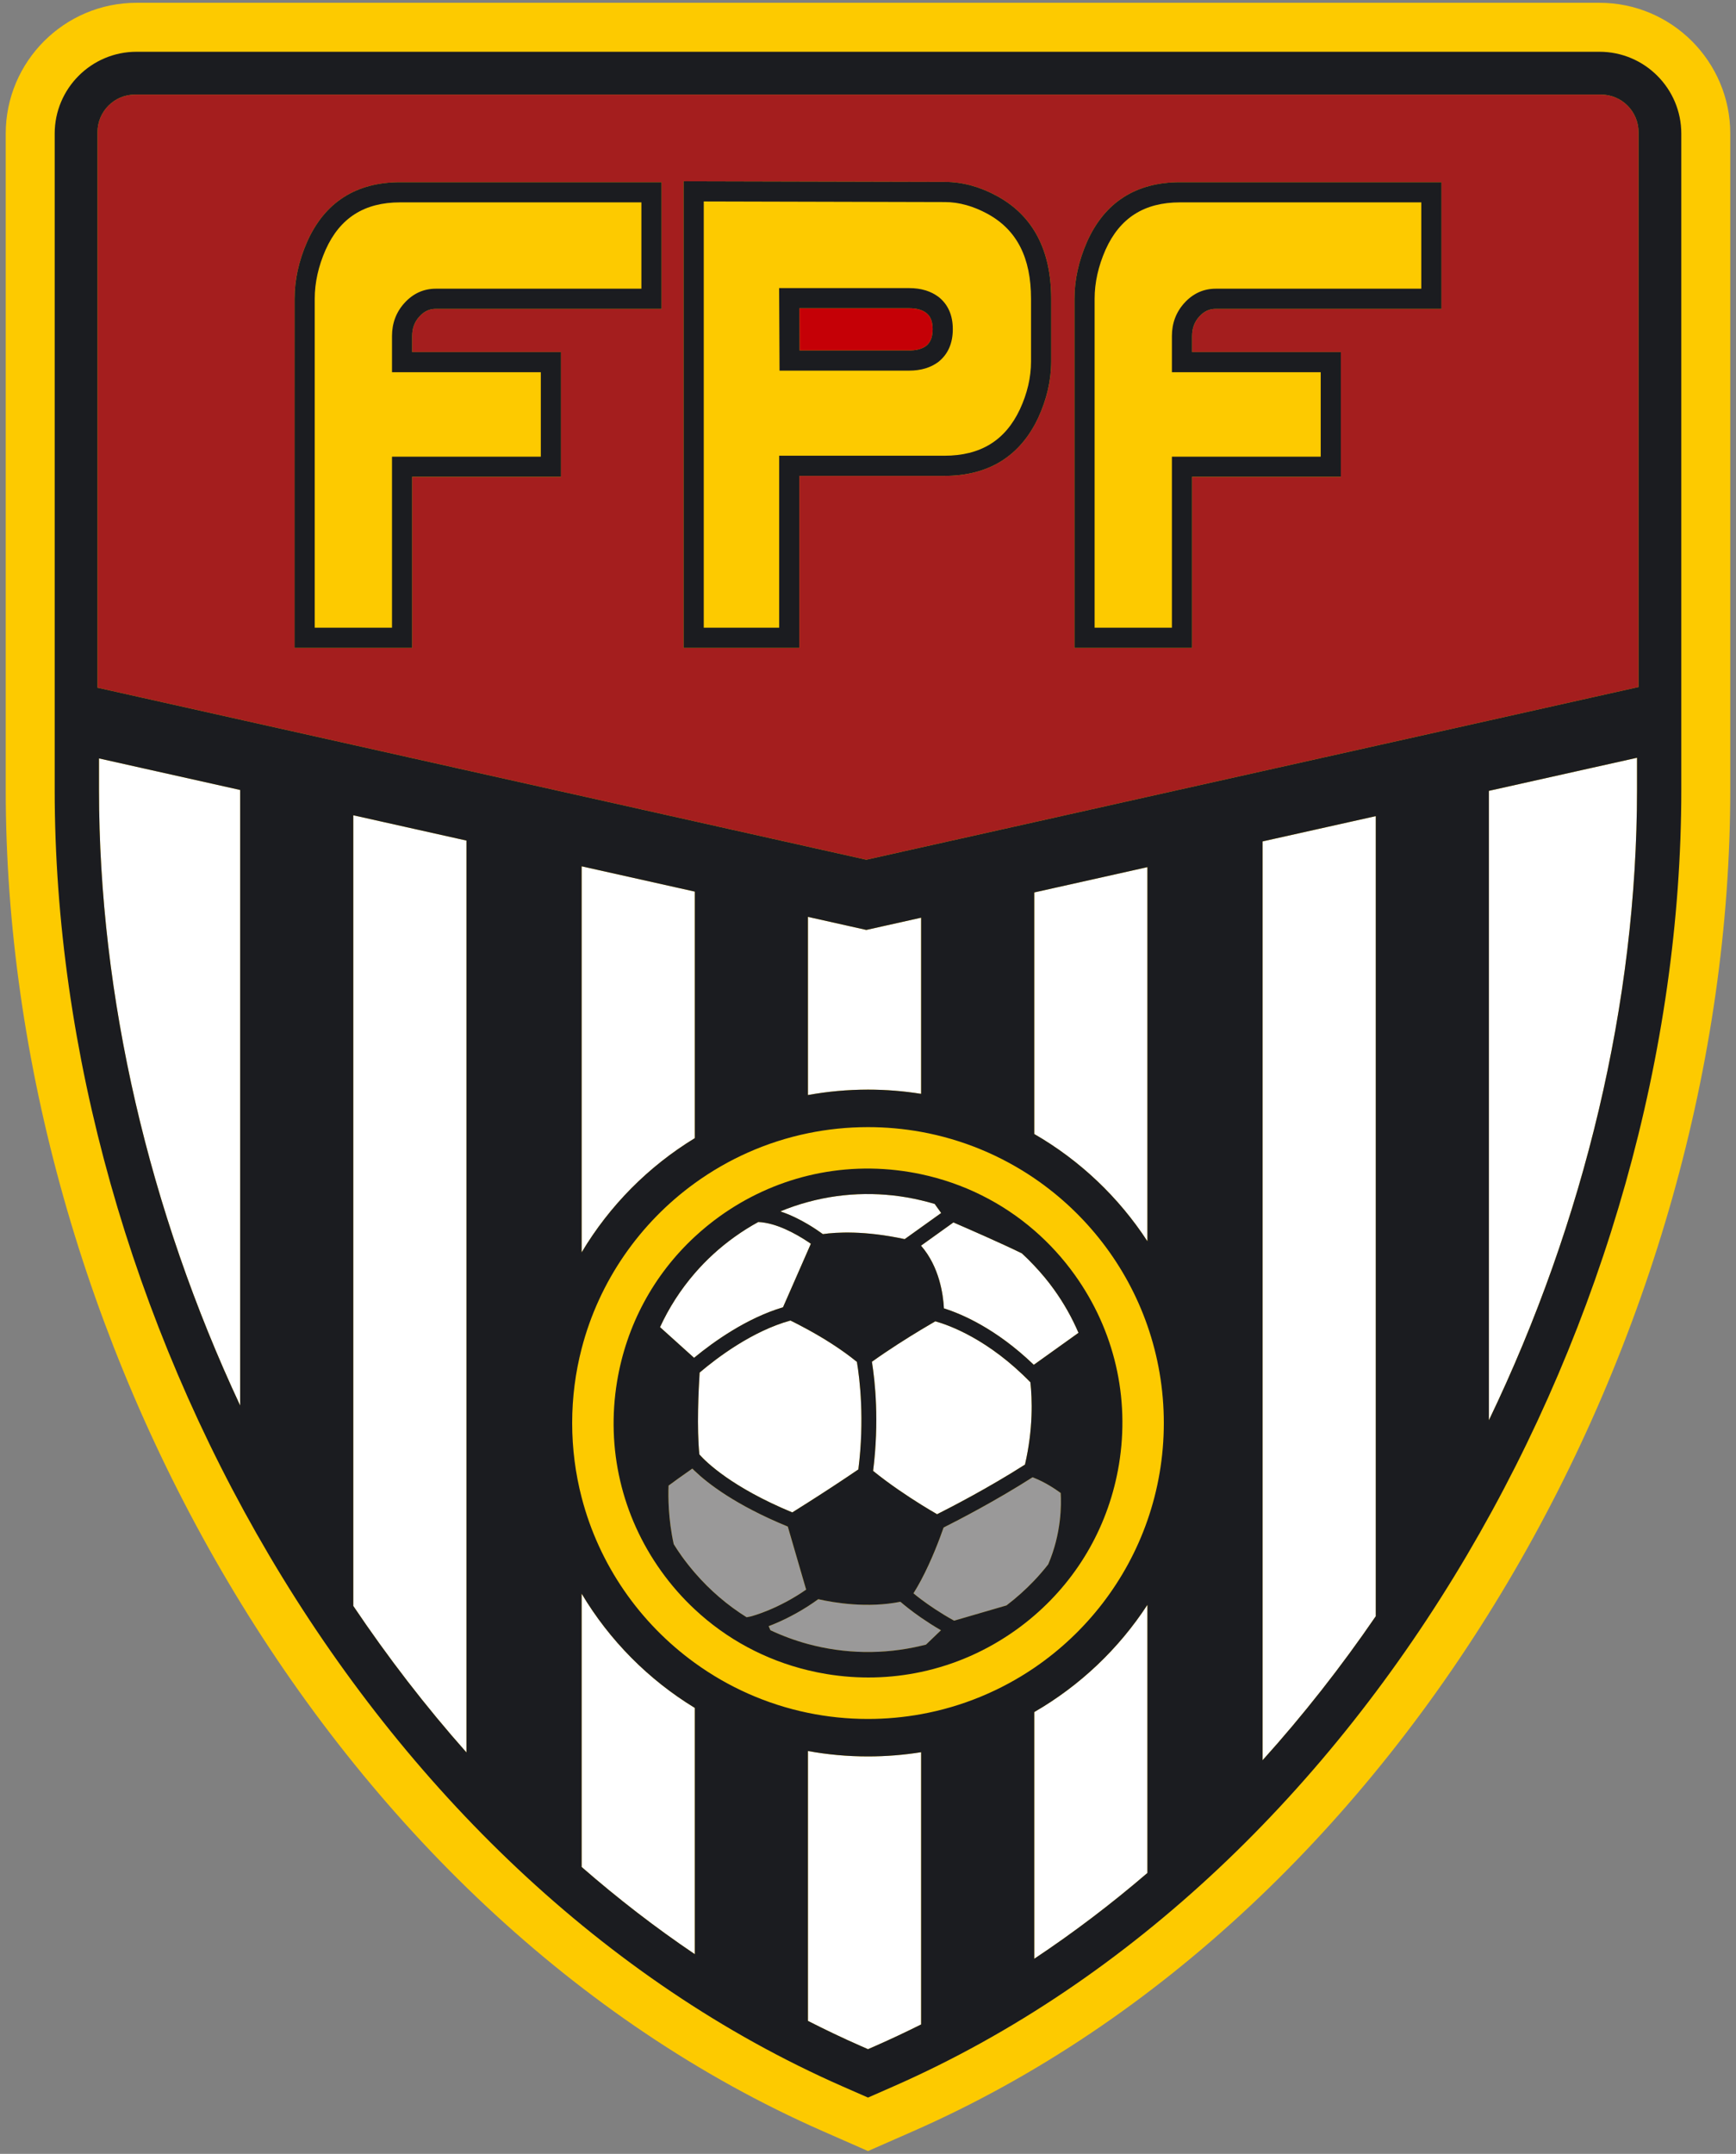 <svg width="258" height="320" viewBox="0 0 258 320" fill="none" xmlns="http://www.w3.org/2000/svg">
<rect x="0" y="0" width="258" height="320" fill="#808080" stroke="none"/>
<path d="M237.711 0.415H20.289C9.571 0.415 0.85 9.135 0.85 19.853V117.35C0.85 197.926 48.514 284.215 122.284 316.634L129.002 319.585L135.72 316.634C209.486 284.215 257.149 197.926 257.149 117.35V19.853C257.149 9.135 248.429 0.415 237.711 0.415Z" fill="#FDCA00"/>
<path d="M58.259 49.926C58.259 48.008 58.89 46.349 60.129 44.995C61.404 43.597 62.97 42.891 64.782 42.891H95.323V30.069H59.481C54.144 30.069 50.518 32.371 48.392 37.113C47.32 39.548 46.773 42 46.773 44.391V72.942V93.263H52.507H58.259V67.848H80.375V55.299H58.259V49.926Z" fill="#FDCA00"/>
<path d="M135.123 42.802C136.865 42.802 138.334 43.243 139.49 44.12C140.901 45.232 141.602 46.837 141.602 48.91C141.602 50.975 140.906 52.589 139.534 53.714L139.49 53.745C138.334 54.623 136.865 55.068 135.123 55.068H115.852L115.795 42.802H135.123ZM115.799 72.941V67.705H140.337C145.718 67.705 149.392 65.456 151.571 60.82C152.674 58.456 153.229 56.056 153.229 53.709V44.389C153.229 38.311 151.143 34.196 146.851 31.814C144.69 30.623 142.529 30.023 140.429 30.023L104.591 29.931V72.941V93.261H115.799V72.941Z" fill="#FDCA00"/>
<path d="M164.299 37.116C163.223 39.546 162.676 41.999 162.676 44.389V93.261H170.527H174.166V72.945V67.846H196.282V55.297H174.166V49.925C174.166 48.011 174.793 46.348 176.036 44.994C177.311 43.6 178.877 42.894 180.69 42.894H211.23V30.068H175.388C170.051 30.068 166.421 32.37 164.299 37.116Z" fill="#FDCA00"/>
<path d="M166.292 217.595C164.832 226.417 160.403 234.264 153.708 240.029C152.843 240.774 151.943 241.484 151.004 242.155C146.703 245.234 141.913 247.337 136.889 248.405C132.324 249.38 127.569 249.499 122.827 248.714C121.897 248.559 120.979 248.374 120.075 248.153C113.728 246.623 107.972 243.513 103.257 239.111C101.426 237.409 99.754 235.508 98.268 233.426C92.388 225.217 90.06 215.209 91.709 205.25C93.094 196.891 97.139 189.401 103.257 183.738C104.43 182.653 105.678 181.634 106.997 180.686C110.998 177.823 115.431 175.803 120.075 174.674C124.953 173.487 130.07 173.289 135.173 174.131C135.751 174.224 136.325 174.334 136.889 174.458C143.188 175.794 148.935 178.666 153.708 182.803C155.944 184.739 157.968 186.954 159.737 189.419C165.612 197.628 167.941 207.636 166.292 217.595ZM153.708 175.053C148.737 171.67 143.038 169.279 136.889 168.163C134.331 167.7 131.693 167.458 128.998 167.458C125.941 167.458 122.955 167.771 120.075 168.366C113.896 169.641 108.192 172.213 103.257 175.785C95.097 181.687 89.041 190.328 86.438 200.358C85.525 203.895 85.036 207.6 85.036 211.425C85.036 215.244 85.525 218.95 86.438 222.483C89.041 232.517 95.097 241.158 103.257 247.064C108.192 250.632 113.896 253.204 120.075 254.479C122.955 255.074 125.941 255.387 128.998 255.387C131.693 255.387 134.331 255.145 136.889 254.677C143.038 253.566 148.737 251.175 153.708 247.792C161.435 242.53 167.394 234.873 170.526 225.888C172.105 221.358 172.965 216.493 172.965 211.425C172.965 206.352 172.105 201.487 170.526 196.957C167.394 187.972 161.435 180.315 153.708 175.053Z" fill="#FDCA00"/>
<path d="M199.275 52.302V70.84H177.16V72.944V96.255H170.526H159.684V44.389C159.684 41.579 160.315 38.721 161.563 35.898C164.187 30.04 168.836 27.072 175.387 27.072H214.224V45.888H180.693C179.727 45.888 178.95 46.246 178.245 47.013C177.517 47.812 177.16 48.764 177.16 49.924V52.302H199.275ZM156.226 53.709C156.226 56.496 155.573 59.315 154.285 62.089C151.595 67.806 146.902 70.704 140.334 70.704H118.796V72.944V96.255H103.257H101.594V26.931L140.431 27.028C143.038 27.028 145.689 27.756 148.3 29.194C153.557 32.113 156.226 37.226 156.226 44.389V53.709ZM98.317 45.888H64.785C63.819 45.888 63.043 46.246 62.337 47.013C61.61 47.812 61.252 48.764 61.252 49.924V52.302H83.368V70.84H61.252V96.255H52.506H43.777V72.944V44.389C43.777 41.579 44.408 38.721 45.656 35.898C48.28 30.04 52.929 27.072 59.479 27.072H98.317V45.888ZM237.927 14.051H20.073C16.986 14.051 14.485 16.552 14.485 19.64V23.093V102.175L14.714 102.223L21.295 103.696L35.692 106.916L52.506 110.674L69.324 114.437L86.438 118.265L103.257 122.028L120.075 125.79L128.751 127.731L136.889 125.909L153.707 122.151L170.526 118.389L187.644 114.565L204.458 110.807L221.277 107.049L236.706 103.595L243.291 102.126L243.516 102.078V23.093V19.64C243.516 16.552 241.011 14.051 237.927 14.051Z" fill="#A41E1E"/>
<path d="M137.656 46.489C137.047 46.03 136.213 45.797 135.124 45.797H118.804L118.835 52.073H135.124C136.2 52.073 137.029 51.844 137.656 51.376C138.07 51.032 138.608 50.397 138.608 48.911C138.608 47.411 138.066 46.811 137.656 46.489Z" fill="#C50006"/>
<path d="M187.643 251.572V261.519C193.686 254.814 199.305 247.655 204.462 240.126V228.133V121.255L187.643 125.013V251.572Z" fill="white"/>
<path d="M86.44 236.774V268.598V277.38C91.8 282.055 97.41 286.387 103.259 290.334V282.373V253.751C96.365 249.548 90.578 243.708 86.44 236.774Z" fill="white"/>
<path d="M153.71 254.364V283.104V291.017C159.554 287.136 165.165 282.871 170.528 278.266V269.554V238.432C166.263 244.977 160.494 250.451 153.71 254.364Z" fill="white"/>
<path d="M120.075 260.153V292.854V300.247C122.633 301.548 125.227 302.792 127.86 303.948L128.998 304.446L130.145 303.948C132.421 302.946 134.67 301.883 136.893 300.772V293.393V260.329C134.322 260.739 131.684 260.955 128.998 260.955C125.955 260.955 122.968 260.682 120.075 260.153Z" fill="white"/>
<path d="M52.506 226.445V238.597C57.654 246.249 63.269 253.54 69.325 260.364V250.312V124.886L52.506 121.128V226.445Z" fill="white"/>
<path d="M103.259 169.096V132.468L86.44 128.71V186.068C90.578 179.135 96.365 173.295 103.259 169.096Z" fill="white"/>
<path d="M136.891 162.516V136.347L128.753 138.164L120.073 136.223V162.693C122.971 162.163 125.952 161.885 129 161.885C131.686 161.885 134.32 162.106 136.891 162.516Z" fill="white"/>
<path d="M153.71 168.482C160.494 172.394 166.263 177.868 170.528 184.414V128.833L153.71 132.591V168.482Z" fill="white"/>
<path d="M14.713 112.679V117.35C14.713 148.115 22.167 179.917 35.691 208.817V192.091V117.368L21.299 114.152L14.713 112.679Z" fill="white"/>
<path d="M236.705 114.053L221.276 117.498V194.731V211.002C235.452 181.521 243.29 148.889 243.29 117.348V112.584L236.705 114.053Z" fill="white"/>
<path d="M133.818 237.976C128.917 238.955 123.999 238.139 121.609 237.597C121.088 237.971 120.581 238.311 120.074 238.638C117.793 240.102 115.711 241.041 114.238 241.602L114.499 242.206C116.298 243.053 118.168 243.736 120.074 244.257C125.526 245.734 131.313 245.849 136.892 244.517C137.135 244.464 137.377 244.407 137.62 244.345L139.843 242.21C138.723 241.557 137.739 240.918 136.892 240.336C135.37 239.281 134.312 238.408 133.818 237.976Z" fill="#9A9999"/>
<path d="M155.784 232.419C157.76 227.814 157.746 223.54 157.632 221.811C156.732 221.154 155.285 220.206 153.711 219.579C153.627 219.549 153.543 219.513 153.464 219.478C148.016 222.954 142.476 225.821 140.236 226.946C139.649 228.63 138.462 231.806 136.892 234.757C136.53 235.432 136.151 236.094 135.754 236.729C136.05 236.971 136.433 237.276 136.892 237.62C138.061 238.497 139.733 239.653 141.801 240.787L149.582 238.519C151.077 237.381 152.453 236.146 153.711 234.823C154.443 234.051 155.135 233.244 155.784 232.419Z" fill="#9A9999"/>
<path d="M117.081 226.806C109.327 223.617 105.181 220.384 103.258 218.549C103.126 218.422 103.002 218.302 102.892 218.188C101.392 219.229 100.166 220.12 99.359 220.72C99.293 222.352 99.306 225.708 100.126 229.422C100.51 230.031 100.907 230.635 101.335 231.226C101.943 232.077 102.587 232.889 103.258 233.665C105.525 236.299 108.127 238.513 110.959 240.281L111.568 240.158C111.956 240.057 115.665 239.046 119.807 236.175L117.081 226.806Z" fill="#9A9999"/>
<path d="M98.094 197.178L103.149 201.734C103.184 201.708 103.224 201.677 103.259 201.646C106.06 199.343 110.939 195.846 116.368 194.223L120.073 185.771L120.506 184.788C120.369 184.691 120.228 184.594 120.073 184.497C118.243 183.279 115.349 181.669 112.694 181.555C111.499 182.207 110.33 182.94 109.196 183.756C106.96 185.352 104.98 187.174 103.259 189.163C101.138 191.611 99.409 194.315 98.094 197.178Z" fill="white"/>
<path d="M122.295 183.353C124.254 183.076 128.435 182.802 134.452 184.099L136.891 182.352L139.872 180.217L138.911 178.872C138.245 178.669 137.57 178.493 136.891 178.334C131.404 177.028 125.617 177.077 120.077 178.581C118.692 178.956 117.32 179.419 115.97 179.979C117.474 180.473 118.89 181.192 120.077 181.893C120.968 182.423 121.731 182.943 122.295 183.353Z" fill="white"/>
<path d="M136.891 223.544C137.822 224.122 138.638 224.607 139.269 224.969C141.487 223.853 146.961 221.021 152.329 217.594C153.569 212.27 153.401 207.81 153.136 205.367C146.917 198.989 141.099 196.894 139.004 196.311C138.439 196.633 137.716 197.061 136.891 197.555C134.836 198.795 132.128 200.497 129.583 202.319C130.041 205.168 130.69 211.141 129.759 218.538C132.216 220.518 134.84 222.265 136.891 223.544Z" fill="white"/>
<path d="M136.878 185.067L136.891 185.081C139.626 188.234 140.182 192.385 140.283 194.388C142.872 195.199 148.02 197.365 153.639 202.772L153.71 202.72L160.282 198.018C159.329 195.803 158.129 193.655 156.665 191.613C155.752 190.338 154.759 189.152 153.71 188.04C153.114 187.41 152.501 186.797 151.866 186.219C148.959 184.785 143.962 182.597 141.695 181.618L136.891 185.059L136.878 185.067Z" fill="white"/>
<path d="M117.475 196.194C111.79 197.755 106.541 201.742 103.974 203.926C103.815 206.484 103.537 212.125 103.939 216.091C104.949 217.224 108.76 220.978 117.749 224.701C118.335 224.335 119.134 223.832 120.073 223.232C122.155 221.913 124.912 220.127 127.567 218.314C128.507 210.895 127.775 204.883 127.351 202.338C124.991 200.41 122.274 198.752 120.073 197.548C119.076 196.996 118.181 196.542 117.475 196.194Z" fill="white"/>
<path d="M243.515 23.093V102.078L243.29 102.126L236.705 103.595L221.276 107.049L204.462 110.807L187.643 114.565L170.525 118.389L153.711 122.151L136.892 125.909L128.75 127.731L120.074 125.79L103.26 122.028L86.442 118.265L69.323 114.437L52.505 110.674L35.691 106.916L21.298 103.696L14.713 102.223L14.488 102.175V23.093V19.64C14.488 16.552 16.989 14.051 20.072 14.051H237.926C241.014 14.051 243.515 16.552 243.515 19.64V23.093ZM35.691 192.093V208.819C22.167 179.915 14.713 148.113 14.713 117.348V112.681L21.298 114.154L35.691 117.37V192.093ZM69.323 250.312V260.364C63.267 253.54 57.652 246.249 52.505 238.597V226.445V121.128L69.323 124.886V250.312ZM103.26 169.096C96.366 173.295 90.579 179.135 86.442 186.068V128.71L103.26 132.468V169.096ZM136.892 162.515C134.321 162.104 131.683 161.888 129.002 161.888C125.954 161.888 122.968 162.166 120.074 162.691V136.222L128.75 138.162L136.892 136.345V162.515ZM170.525 184.414C166.26 177.869 160.49 172.395 153.711 168.482V132.592L170.525 128.834V184.414ZM153.711 283.106V254.365C160.49 250.448 166.26 244.975 170.525 238.433V269.556V278.267C165.161 282.872 159.551 287.133 153.711 291.015V283.106ZM86.442 268.599V236.775C90.579 243.709 96.366 249.549 103.26 253.748V282.374V290.335C97.407 286.388 91.801 282.052 86.442 277.381V268.599ZM170.525 225.889C167.398 234.874 161.434 242.531 153.711 247.789C148.735 251.172 143.037 253.563 136.892 254.678C134.33 255.142 131.692 255.389 129.002 255.389C125.94 255.389 122.954 255.075 120.074 254.48C113.895 253.205 108.191 250.634 103.26 247.061C95.096 241.155 89.04 232.514 86.442 222.484C85.524 218.951 85.035 215.241 85.035 211.422C85.035 207.602 85.524 203.892 86.442 200.359C89.04 190.329 95.096 181.688 103.26 175.782C108.191 172.214 113.895 169.642 120.074 168.368C122.954 167.772 125.94 167.459 129.002 167.459C131.692 167.459 134.33 167.702 136.892 168.165C143.037 169.281 148.735 171.671 153.711 175.055C161.434 180.317 167.398 187.969 170.525 196.954C172.104 201.484 172.964 206.354 172.964 211.422C172.964 216.49 172.104 221.359 170.525 225.889ZM129.002 304.45L127.859 303.947C125.226 302.792 122.632 301.548 120.074 300.247V292.854V260.152C122.968 260.682 125.954 260.955 129.002 260.955C131.683 260.955 134.321 260.739 136.892 260.329V293.392V300.776C134.669 301.887 132.42 302.946 130.144 303.947L129.002 304.45ZM204.462 228.13V240.127C199.305 247.656 193.686 254.815 187.643 261.52V251.573V125.009L204.462 121.256V228.13ZM243.29 117.348C243.29 148.894 235.452 181.521 221.276 211.007V194.731V117.498L236.705 114.053L243.29 112.584V117.348ZM237.71 7.691H20.288C13.584 7.691 8.128 13.147 8.128 19.851V117.348C8.128 195.04 54.084 278.713 125.208 309.977L129.002 311.64L132.79 309.977C203.915 278.713 249.871 195.04 249.871 117.348V19.851C249.871 13.147 244.415 7.691 237.71 7.691Z" fill="#1B1C20"/>
<path d="M95.322 42.892H64.786C62.969 42.892 61.403 43.598 60.129 44.996C58.889 46.35 58.258 48.008 58.258 49.927V55.3H80.374V67.848H58.258V93.259H52.507H46.773V72.943V44.387C46.773 41.996 47.319 39.548 48.391 37.114C50.517 32.372 54.143 30.065 59.48 30.065H95.322V42.892ZM45.657 35.896C44.408 38.719 43.778 41.578 43.778 44.387L43.773 72.943V96.258H52.507H61.253V70.839H83.369V52.3H61.253V49.927C61.253 48.763 61.606 47.814 62.338 47.016C63.044 46.244 63.82 45.887 64.786 45.887H98.317V27.07H59.48C52.93 27.07 48.277 30.039 45.657 35.896Z" fill="#1B1C20"/>
<path d="M153.229 53.708C153.229 56.059 152.674 58.454 151.575 60.818C149.392 65.454 145.718 67.708 140.337 67.708H115.799V72.944V93.26H104.591V72.944V29.93L140.429 30.022C142.529 30.022 144.69 30.627 146.851 31.817C151.143 34.199 153.229 38.31 153.229 44.388V53.708ZM148.298 29.193C145.691 27.755 143.04 27.027 140.434 27.027L101.592 26.93V96.255H103.259H118.794V72.944V70.703H140.337C146.904 70.703 151.597 67.805 154.288 62.089C155.572 59.314 156.224 56.496 156.224 53.708V44.388C156.224 37.225 153.56 32.113 148.298 29.193Z" fill="#1B1C20"/>
<path d="M137.656 51.378C137.029 51.846 136.2 52.071 135.124 52.071H118.835L118.804 45.794H135.124C136.213 45.794 137.047 46.028 137.656 46.491C138.066 46.813 138.608 47.413 138.608 48.908C138.608 50.399 138.07 51.034 137.656 51.378ZM139.491 44.118C138.33 43.245 136.866 42.803 135.124 42.803L115.791 42.799L115.853 55.065H135.124C136.866 55.065 138.335 54.624 139.491 53.747L139.53 53.711C140.906 52.587 141.603 50.972 141.603 48.908C141.603 46.839 140.898 45.229 139.491 44.118Z" fill="#1B1C20"/>
<path d="M211.229 42.892H180.693C178.876 42.892 177.31 43.598 176.035 44.996C174.796 46.35 174.165 48.008 174.165 49.927V55.3H196.281V67.848H174.165V72.943V93.259H170.526H162.679V44.387C162.679 41.996 163.226 39.548 164.298 37.114C166.424 32.372 170.049 30.065 175.387 30.065H211.229V42.892ZM161.563 35.896C160.315 38.719 159.684 41.578 159.684 44.387V96.258H170.526H177.16V72.943V70.839H199.276V52.3H177.16V49.927C177.16 48.763 177.517 47.81 178.245 47.016C178.95 46.244 179.727 45.887 180.693 45.887H214.224V27.07H175.387C168.837 27.07 164.188 30.039 161.563 35.896Z" fill="#1B1C20"/>
<path d="M153.71 202.722L153.639 202.77C148.02 197.367 142.872 195.197 140.283 194.385C140.182 192.383 139.626 188.232 136.891 185.083C136.887 185.078 136.882 185.074 136.878 185.07L136.891 185.061L141.695 181.62C143.962 182.6 148.959 184.783 151.87 186.216C152.501 186.794 153.114 187.407 153.71 188.042C154.759 189.154 155.752 190.336 156.665 191.615C158.129 193.653 159.329 195.801 160.282 198.02L153.71 202.722ZM149.581 238.52L141.8 240.787C139.736 239.653 138.064 238.498 136.891 237.62C136.432 237.276 136.053 236.972 135.753 236.725C136.155 236.094 136.529 235.432 136.891 234.757C138.461 231.807 139.648 228.631 140.235 226.946C142.48 225.821 148.015 222.954 153.463 219.478C153.542 219.514 153.626 219.545 153.71 219.58C155.284 220.206 156.735 221.154 157.635 221.812C157.745 223.541 157.759 227.815 155.783 232.42C155.134 233.244 154.442 234.052 153.71 234.824C152.452 236.147 151.076 237.382 149.581 238.52ZM114.237 241.599C115.71 241.043 117.792 240.103 120.077 238.639C120.58 238.312 121.087 237.973 121.608 237.594C123.998 238.136 128.916 238.956 133.817 237.977C134.315 238.405 135.369 239.283 136.891 240.337C137.738 240.919 138.726 241.559 139.842 242.212L137.619 244.346C137.376 244.408 137.134 244.461 136.891 244.519C131.311 245.846 125.525 245.731 120.077 244.258C118.167 243.738 116.301 243.054 114.497 242.207L114.237 241.599ZM100.127 229.42C99.307 225.706 99.293 222.354 99.36 220.718C100.167 220.122 101.393 219.227 102.893 218.19C103.003 218.305 103.126 218.424 103.259 218.548C105.182 220.387 109.324 223.62 117.082 226.805L119.808 236.173C115.666 239.049 111.957 240.059 111.564 240.161L110.96 240.28C108.128 238.511 105.526 236.297 103.259 233.668C102.588 232.887 101.944 232.08 101.331 231.229C100.908 230.638 100.506 230.033 100.127 229.42ZM112.693 181.559C115.349 181.673 118.242 183.279 120.077 184.496C120.227 184.598 120.368 184.695 120.505 184.787L120.077 185.771L116.368 194.222C110.938 195.845 106.06 199.343 103.259 201.645C103.223 201.676 103.184 201.707 103.153 201.734L98.094 197.177C99.408 194.315 101.142 191.611 103.259 189.163C104.979 187.174 106.959 185.352 109.196 183.755C110.329 182.944 111.498 182.211 112.693 181.559ZM152.329 217.595C146.961 221.022 141.487 223.854 139.269 224.97C138.638 224.604 137.822 224.123 136.891 223.545C134.84 222.266 132.216 220.519 129.759 218.534C130.69 211.142 130.041 205.17 129.582 202.32C132.127 200.499 134.836 198.796 136.891 197.557C137.716 197.058 138.439 196.635 139.004 196.308C141.099 196.895 146.917 198.99 153.136 205.368C153.401 207.812 153.568 212.271 152.329 217.595ZM103.978 203.926C106.545 201.742 111.794 197.76 117.475 196.194C118.181 196.542 119.076 196.996 120.077 197.548C122.278 198.752 124.991 200.41 127.351 202.338C127.778 204.883 128.506 210.895 127.567 218.314C124.911 220.127 122.155 221.913 120.077 223.232C119.138 223.832 118.335 224.335 117.748 224.701C108.759 220.978 104.948 217.224 103.938 216.091C103.537 212.126 103.814 206.489 103.978 203.926ZM136.891 178.334C137.57 178.493 138.245 178.67 138.911 178.872L139.873 180.218L136.891 182.353L134.452 184.099C128.436 182.798 124.254 183.072 122.296 183.354C121.731 182.944 120.968 182.423 120.077 181.894C118.891 181.193 117.475 180.474 115.971 179.98C117.32 179.419 118.692 178.956 120.077 178.581C125.617 177.077 131.404 177.029 136.891 178.334ZM153.71 182.802C148.933 178.665 143.19 175.794 136.891 174.457C136.322 174.334 135.753 174.228 135.175 174.131C130.072 173.288 124.956 173.487 120.077 174.673C115.433 175.803 111 177.823 106.999 180.685C105.676 181.634 104.432 182.652 103.259 183.738C97.141 189.401 93.092 196.891 91.707 205.249C90.062 215.209 92.391 225.217 98.266 233.425C99.757 235.507 101.428 237.408 103.259 239.111C107.974 243.517 113.73 246.622 120.077 248.153C120.981 248.374 121.899 248.559 122.825 248.713C127.571 249.498 132.326 249.379 136.891 248.404C141.911 247.337 146.705 245.233 151.006 242.154C151.945 241.484 152.845 240.774 153.71 240.028C160.405 234.263 164.829 226.421 166.294 217.595C167.943 207.635 165.61 197.627 159.735 189.419C157.97 186.953 155.946 184.739 153.71 182.802Z" fill="#1B1C20"/>
</svg>
